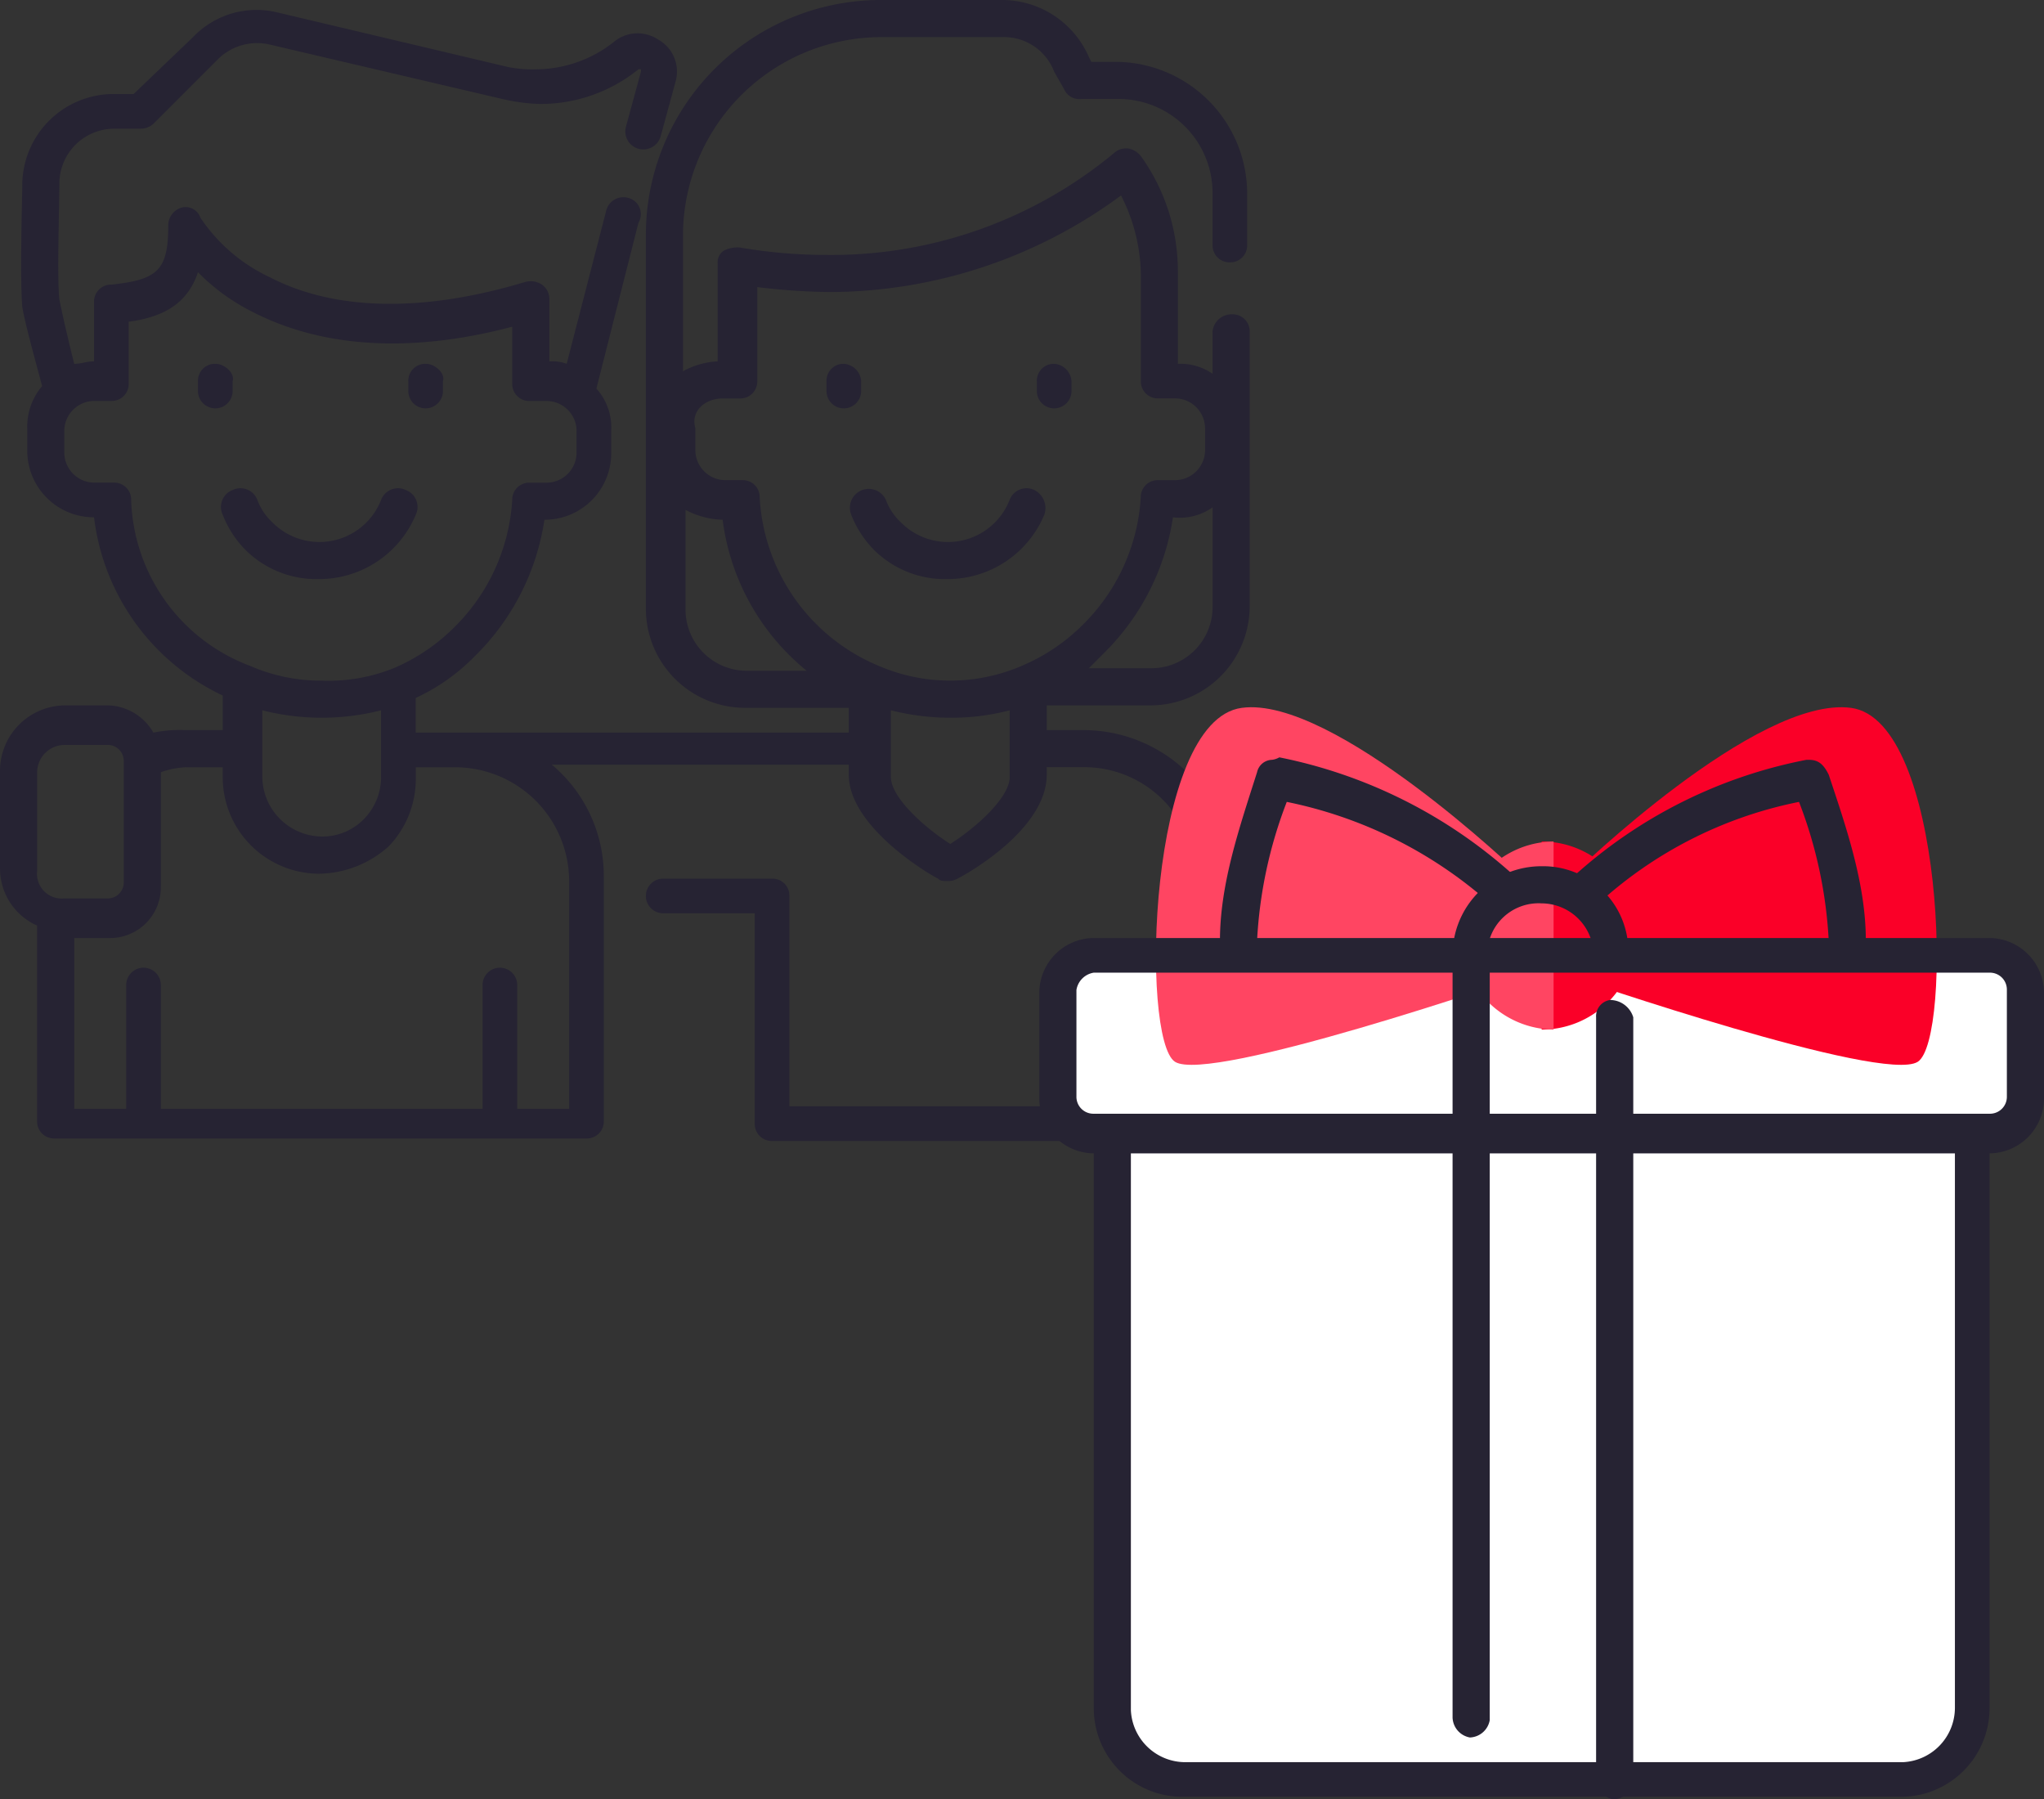 <svg id="Group_3404" data-name="Group 3404" xmlns="http://www.w3.org/2000/svg" viewBox="0 0 154.52 136">
  <rect x="0" y="0" width="154.52" height="136" fill="#333333" stroke="none"/>
  <defs>
    <style>
      .cls-1 {
        fill: #262333;
      }

      .cls-2 {
        fill: #fff;
      }

      .cls-3 {
        fill: #fa0028;
      }

      .cls-4 {
        fill: #ff4562;
      }
    </style>
  </defs>
  <g id="Group_3390" data-name="Group 3390">
    <g id="Group_3389" data-name="Group 3389">
      <path id="Path_7174" data-name="Path 7174" class="cls-1" d="M92.974,19.829a1.279,1.279,0,0,0,1.309-1.309V14.591a9.98,9.98,0,0,0-9.915-9.915H82.5L82.311,4.3A7.156,7.156,0,0,0,75.763,0H66.6A17.764,17.764,0,0,0,48.825,17.772V46.019A7.5,7.5,0,0,0,56.308,53.5h7.857v1.871H31.428V52.754a15.092,15.092,0,0,0,4.49-3.18,18.174,18.174,0,0,0,5.238-10.289,5.03,5.03,0,0,0,5.051-5.051V32.55a4.4,4.4,0,0,0-1.122-3.18l3.18-12.534a1.266,1.266,0,0,0-.748-1.871,1.338,1.338,0,0,0-1.684.935L42.839,27.5a3.184,3.184,0,0,0-1.309-.187V22.635a1.333,1.333,0,0,0-.561-1.122,1.537,1.537,0,0,0-1.309-.187c-7.483,2.245-14.217,2.245-19.268-.374a12.874,12.874,0,0,1-5.238-4.49,1.183,1.183,0,0,0-1.5-.748,1.407,1.407,0,0,0-.935,1.309c0,3.367-.748,4.116-4.3,4.49a1.279,1.279,0,0,0-1.309,1.309v4.49c-.561,0-.935.187-1.5.187-.561-2.245-.935-3.928-1.122-4.864-.187-1.684,0-6.922,0-8.792h0A4.152,4.152,0,0,1,8.605,9.728h2.058a1.429,1.429,0,0,0,.935-.374L16.462,4.49a4.2,4.2,0,0,1,3.928-1.122L37.975,7.483a14.44,14.44,0,0,0,2.806.374,11.751,11.751,0,0,0,7.483-2.619h.187v.187L47.329,9.541a1.362,1.362,0,1,0,2.619.748L51.07,6.173a2.767,2.767,0,0,0-1.309-3.18,2.8,2.8,0,0,0-3.367.187,9.54,9.54,0,0,1-5.8,2.058,9.108,9.108,0,0,1-2.245-.187L20.952.935a6.639,6.639,0,0,0-6.36,1.871l-4.49,4.3h-1.5A6.906,6.906,0,0,0,1.684,14.03c0,.561-.187,6.922,0,9.166.187,1.122.748,3.18,1.5,5.986a4.72,4.72,0,0,0-1.122,3.18v1.684A5.03,5.03,0,0,0,7.109,39.1a17.155,17.155,0,0,0,9.728,13.469v2.619H14.03a9.883,9.883,0,0,0-2.432.187,4.1,4.1,0,0,0-3.367-2.058H4.864A4.953,4.953,0,0,0,0,58.179v7.483a4.726,4.726,0,0,0,2.806,4.3V84.743a1.279,1.279,0,0,0,1.309,1.309h40.22a1.279,1.279,0,0,0,1.309-1.309V66.223A10.947,10.947,0,0,0,41.717,57.8H64.165v.748c0,3.928,5.986,7.483,6.735,7.857.187.187.374.187.748.187a1.414,1.414,0,0,0,.748-.187c.748-.374,6.735-3.741,6.735-7.857v-.561h2.806a8.383,8.383,0,0,1,8.418,8.418V83.62H86.426V74.267a1.309,1.309,0,1,0-2.619,0V83.62H59.675v-15.9a1.279,1.279,0,0,0-1.309-1.309H50.135a1.309,1.309,0,0,0,0,2.619h6.922v15.9a1.279,1.279,0,0,0,1.309,1.309H91.851a1.279,1.279,0,0,0,1.309-1.309V66.41A11.257,11.257,0,0,0,81.937,55.186H79.131V53.315h7.857a7.5,7.5,0,0,0,7.483-7.483V25.067a1.279,1.279,0,0,0-1.309-1.309,1.446,1.446,0,0,0-1.5,1.309v3.18a4.3,4.3,0,0,0-2.619-.748V20.578a14.906,14.906,0,0,0-2.806-8.792,1.591,1.591,0,0,0-.935-.561,1.374,1.374,0,0,0-1.122.374,33.431,33.431,0,0,1-21.7,7.67,38.685,38.685,0,0,1-6.547-.561,2.373,2.373,0,0,0-1.122.187,1.029,1.029,0,0,0-.561.935v7.483a6.089,6.089,0,0,0-2.619.748V17.772A15.01,15.01,0,0,1,66.6,2.806h9.166a4.052,4.052,0,0,1,3.928,2.619l.748,1.309a1.253,1.253,0,0,0,1.309.748h2.806a7.106,7.106,0,0,1,7.109,7.109V18.52A1.279,1.279,0,0,0,92.974,19.829ZM9.915,37.788a1.279,1.279,0,0,0-1.309-1.309h-1.5a2.275,2.275,0,0,1-2.245-2.245V32.55a2.275,2.275,0,0,1,2.245-2.245H8.418A1.279,1.279,0,0,0,9.728,29V24.319c2.806-.374,4.49-1.5,5.238-3.741a15.6,15.6,0,0,0,4.116,2.993c6.547,3.367,14.03,2.619,19.642,1.122V29a1.279,1.279,0,0,0,1.309,1.309h1.309a2.275,2.275,0,0,1,2.245,2.245v1.684a2.275,2.275,0,0,1-2.245,2.245H40.033a1.279,1.279,0,0,0-1.309,1.309,14.787,14.787,0,0,1-4.49,9.728,14.516,14.516,0,0,1-4.49,2.993h0a13.277,13.277,0,0,1-5.425.935,13.419,13.419,0,0,1-5.425-1.122h0A13.862,13.862,0,0,1,9.915,37.788Zm18.894,15.9V58.74A4.513,4.513,0,0,1,27.5,61.92a4.381,4.381,0,0,1-3.18,1.309,4.552,4.552,0,0,1-4.49-4.49V53.689a18.239,18.239,0,0,0,8.979,0Zm-26,12.16V58.366a2.076,2.076,0,0,1,2.058-2.058H8.231a1.207,1.207,0,0,1,1.122,1.122v9.354a1.207,1.207,0,0,1-1.122,1.122H4.864A1.867,1.867,0,0,1,2.806,65.849Zm40.22.748v17.21H39.1V74.454a1.309,1.309,0,1,0-2.619,0v9.354H12.16V74.454a1.309,1.309,0,1,0-2.619,0v9.354H5.612V70.9H8.231a3.836,3.836,0,0,0,3.928-3.928V58.366a6.647,6.647,0,0,1,1.871-.374h2.806v.748a7.3,7.3,0,0,0,7.3,7.3,8.04,8.04,0,0,0,5.238-2.058,7.348,7.348,0,0,0,2.058-5.238v-.748h2.806A8.625,8.625,0,0,1,43.026,66.6Zm33.3-7.857c0,1.5-2.432,3.741-4.49,5.051-2.058-1.309-4.49-3.554-4.49-5.051V53.689a18.45,18.45,0,0,0,4.49.561,17.365,17.365,0,0,0,4.49-.561Zm15.34-20.391v7.483h0a4.631,4.631,0,0,1-4.677,4.677H82.311l1.122-1.122A18.175,18.175,0,0,0,88.671,39.1,4.258,4.258,0,0,0,91.664,38.349Zm-37.04-8.231h1.309a1.279,1.279,0,0,0,1.309-1.309V21.7a49.418,49.418,0,0,0,5.425.374,37.19,37.19,0,0,0,22.074-7.3,13.5,13.5,0,0,1,1.5,5.986v8.044a1.279,1.279,0,0,0,1.309,1.309h1.309A2.275,2.275,0,0,1,91.1,32.363v1.684a2.275,2.275,0,0,1-2.245,2.245H87.549A1.279,1.279,0,0,0,86.239,37.6a14.787,14.787,0,0,1-4.49,9.728,14.516,14.516,0,0,1-4.49,2.993h0a13.672,13.672,0,0,1-10.85,0h0A14.636,14.636,0,0,1,57.431,37.6a1.279,1.279,0,0,0-1.309-1.309H54.812a2.275,2.275,0,0,1-2.245-2.245V32.363h0C52.193,31.054,53.315,30.118,54.624,30.118Zm0,9.166A17.549,17.549,0,0,0,60.985,50.7H56.5a4.631,4.631,0,0,1-4.677-4.677V38.536A6.2,6.2,0,0,0,54.624,39.285Z"/>
    </g>
  </g>
  <path id="Path_7175" data-name="Path 7175" class="cls-2" d="M55.595,101.081l53.689-.561,2.058-3.367V88.548l.748-37.04h3.367l1.122-10.289-1.5-2.619H44.558l-1.871,5.8L42.5,49.45l1.309,1.309,3.18,3.928V95.282l.374,2.432,3.554,3.367Z" transform="translate(37.005 33.609)"/>
  <g id="Group_3392" data-name="Group 3392" transform="translate(64.205 36.893)">
    <g id="Group_3391" data-name="Group 3391">
      <path id="Path_7176" data-name="Path 7176" class="cls-1" d="M48.312,19.868a1.367,1.367,0,0,0-1.871.748A5.006,5.006,0,0,1,38.21,22.3a4.417,4.417,0,0,1-1.122-1.684,1.425,1.425,0,0,0-2.619,1.122,7.847,7.847,0,0,0,1.684,2.619A7.614,7.614,0,0,0,41.764,26.6a7.925,7.925,0,0,0,7.3-4.864A1.532,1.532,0,0,0,48.312,19.868Z" transform="translate(-34.322 -19.722)"/>
    </g>
  </g>
  <g id="Group_3394" data-name="Group 3394" transform="translate(62.481 27.499)">
    <g id="Group_3393" data-name="Group 3393">
      <path id="Path_7177" data-name="Path 7177" class="cls-1" d="M34.709,14.7A1.279,1.279,0,0,0,33.4,16.009v.748a1.309,1.309,0,0,0,2.619,0v-.748A1.406,1.406,0,0,0,34.709,14.7Z" transform="translate(-33.4 -14.7)"/>
    </g>
  </g>
  <g id="Group_3396" data-name="Group 3396" transform="translate(78.382 27.499)">
    <g id="Group_3395" data-name="Group 3395">
      <path id="Path_7178" data-name="Path 7178" class="cls-1" d="M43.209,14.7A1.279,1.279,0,0,0,41.9,16.009v.748a1.309,1.309,0,0,0,2.619,0v-.748A1.406,1.406,0,0,0,43.209,14.7Z" transform="translate(-41.9 -14.7)"/>
    </g>
  </g>
  <g id="Group_3398" data-name="Group 3398" transform="translate(16.69 36.893)">
    <g id="Group_3397" data-name="Group 3397">
      <path id="Path_7179" data-name="Path 7179" class="cls-1" d="M22.912,19.868a1.367,1.367,0,0,0-1.871.748A5.006,5.006,0,0,1,12.81,22.3a4.417,4.417,0,0,1-1.122-1.684,1.367,1.367,0,0,0-1.871-.748,1.367,1.367,0,0,0-.748,1.871,7.847,7.847,0,0,0,1.684,2.619A7.614,7.614,0,0,0,16.364,26.6a7.925,7.925,0,0,0,7.3-4.864A1.367,1.367,0,0,0,22.912,19.868Z" transform="translate(-8.922 -19.722)"/>
    </g>
  </g>
  <g id="Group_3400" data-name="Group 3400" transform="translate(14.966 27.499)">
    <g id="Group_3399" data-name="Group 3399">
      <path id="Path_7180" data-name="Path 7180" class="cls-1" d="M9.309,14.7A1.279,1.279,0,0,0,8,16.009v.748a1.309,1.309,0,0,0,2.619,0v-.748C10.806,15.448,10.058,14.7,9.309,14.7Z" transform="translate(-8 -14.7)"/>
    </g>
  </g>
  <g id="Group_3402" data-name="Group 3402" transform="translate(30.867 27.499)">
    <g id="Group_3401" data-name="Group 3401">
      <path id="Path_7181" data-name="Path 7181" class="cls-1" d="M17.809,14.7A1.279,1.279,0,0,0,16.5,16.009v.748a1.309,1.309,0,0,0,2.619,0v-.748C19.306,15.448,18.558,14.7,17.809,14.7Z" transform="translate(-16.5 -14.7)"/>
    </g>
  </g>
  <g id="Group_3403" data-name="Group 3403" transform="translate(78.569 53.456)">
    <g id="Group_521_2_" transform="translate(37.975)">
      <path id="Intersection_1_2_" class="cls-3" d="M62.3,92a7.106,7.106,0,0,1,7.109,7.109h0a7.106,7.106,0,0,1-7.109,7.109Z" transform="translate(-62.3 -81.852)"/>
      <path id="Path_3751_2_" class="cls-3" d="M63.6,99.155S77.443,85.686,84.552,86.622s7.67,25.067,5.051,26.751-26-6.36-26-6.36Z" transform="translate(-61.168 -86.575)"/>
    </g>
    <g id="Group_522_2_" transform="translate(8.818)">
      <path id="Intersection_1-2_2_" class="cls-4" d="M89.209,92a7.109,7.109,0,0,0,0,14.217Z" transform="translate(-59.15 -81.852)"/>
      <path id="Path_3751-2_2_" class="cls-4" d="M97.272,99.155S83.241,85.686,76.32,86.622c-7.109.935-7.67,25.067-5.051,26.751s26-6.36,26-6.36V99.155Z" transform="translate(-69.832 -86.575)"/>
    </g>
    <g id="noun_Gift_715572_2_" transform="translate(0 3.788)">
      <g id="Group_509_2_" transform="translate(0 0)">
        <path id="Path_3605_2_" class="cls-1" d="M-975.661-593.5a1.12,1.12,0,0,0-1.122,1.309v42.652a6.706,6.706,0,0,0,6.734,6.734h54.25a6.707,6.707,0,0,0,6.735-6.734v-42.652a1.279,1.279,0,0,0-1.31-1.309,1.279,1.279,0,0,0-1.309,1.309h0v42.652a4.119,4.119,0,0,1-3.928,4.116h-54.25a4.119,4.119,0,0,1-4.116-3.928h0V-592a1.279,1.279,0,0,0-1.31-1.309c-.187-.187-.187-.187-.374-.187Z" transform="translate(980.899 621.373)"/>
        <path id="Path_3606_2_" class="cls-1" d="M-939.628-608.3h-.187a36.489,36.489,0,0,0-17.585,8.792l1.871,2.058a31.644,31.644,0,0,1,15.153-7.67,33.878,33.878,0,0,1,2.245,10.476h2.806c0-4.3-1.5-8.605-2.806-12.534-.374-.748-.748-1.122-1.5-1.122Z" transform="translate(997.807 608.487)"/>
        <path id="Path_3607_2_" class="cls-1" d="M-955.378-598.6a1.237,1.237,0,0,0-1.122,1.309v57.618a1.587,1.587,0,0,0,1.31,1.5,1.587,1.587,0,0,0,1.5-1.309v-57.8a1.839,1.839,0,0,0-1.684-1.309Z" transform="translate(998.591 616.933)"/>
        <path id="Path_3608_2_" class="cls-1" d="M-961.178-601.1a1.237,1.237,0,0,0-1.122,1.31v57.618a1.587,1.587,0,0,0,1.31,1.5,1.587,1.587,0,0,0,1.5-1.309v-57.8a1.839,1.839,0,0,0-1.684-1.31Z" transform="translate(993.541 614.756)"/>
        <path id="Path_3609_2_" class="cls-1" d="M-974.884-601.1A4.152,4.152,0,0,0-979-596.984v8.044a4.152,4.152,0,0,0,4.116,4.116h67.719a4.152,4.152,0,0,0,4.115-4.116v-8.044a4.152,4.152,0,0,0-4.115-4.116Zm0,2.619h67.719a1.279,1.279,0,0,1,1.309,1.309h0v8.044a1.279,1.279,0,0,1-1.309,1.309h-67.719a1.279,1.279,0,0,1-1.31-1.309h0v-8.044a1.576,1.576,0,0,1,1.31-1.309Z" transform="translate(979 614.756)"/>
        <path id="Path_3610_2_" class="cls-1" d="M-955.565-604a6.706,6.706,0,0,0-6.735,6.734h2.619a3.881,3.881,0,0,1,4.116-3.928,3.951,3.951,0,0,1,3.928,3.928h2.619A6.438,6.438,0,0,0-955.565-604Z" transform="translate(993.541 612.231)"/>
        <path id="Path_3611_2_" class="cls-1" d="M-967.772-608.213a1.186,1.186,0,0,0-1.122.935c-1.309,4.116-2.806,8.418-2.806,12.721h2.806a33.874,33.874,0,0,1,2.245-10.476A33.062,33.062,0,0,1-951.5-597.55l1.871-2.058A37.326,37.326,0,0,0-967.21-608.4a1.448,1.448,0,0,1-.561.187Z" transform="translate(985.356 608.4)"/>
      </g>
    </g>
  </g>
</svg>
